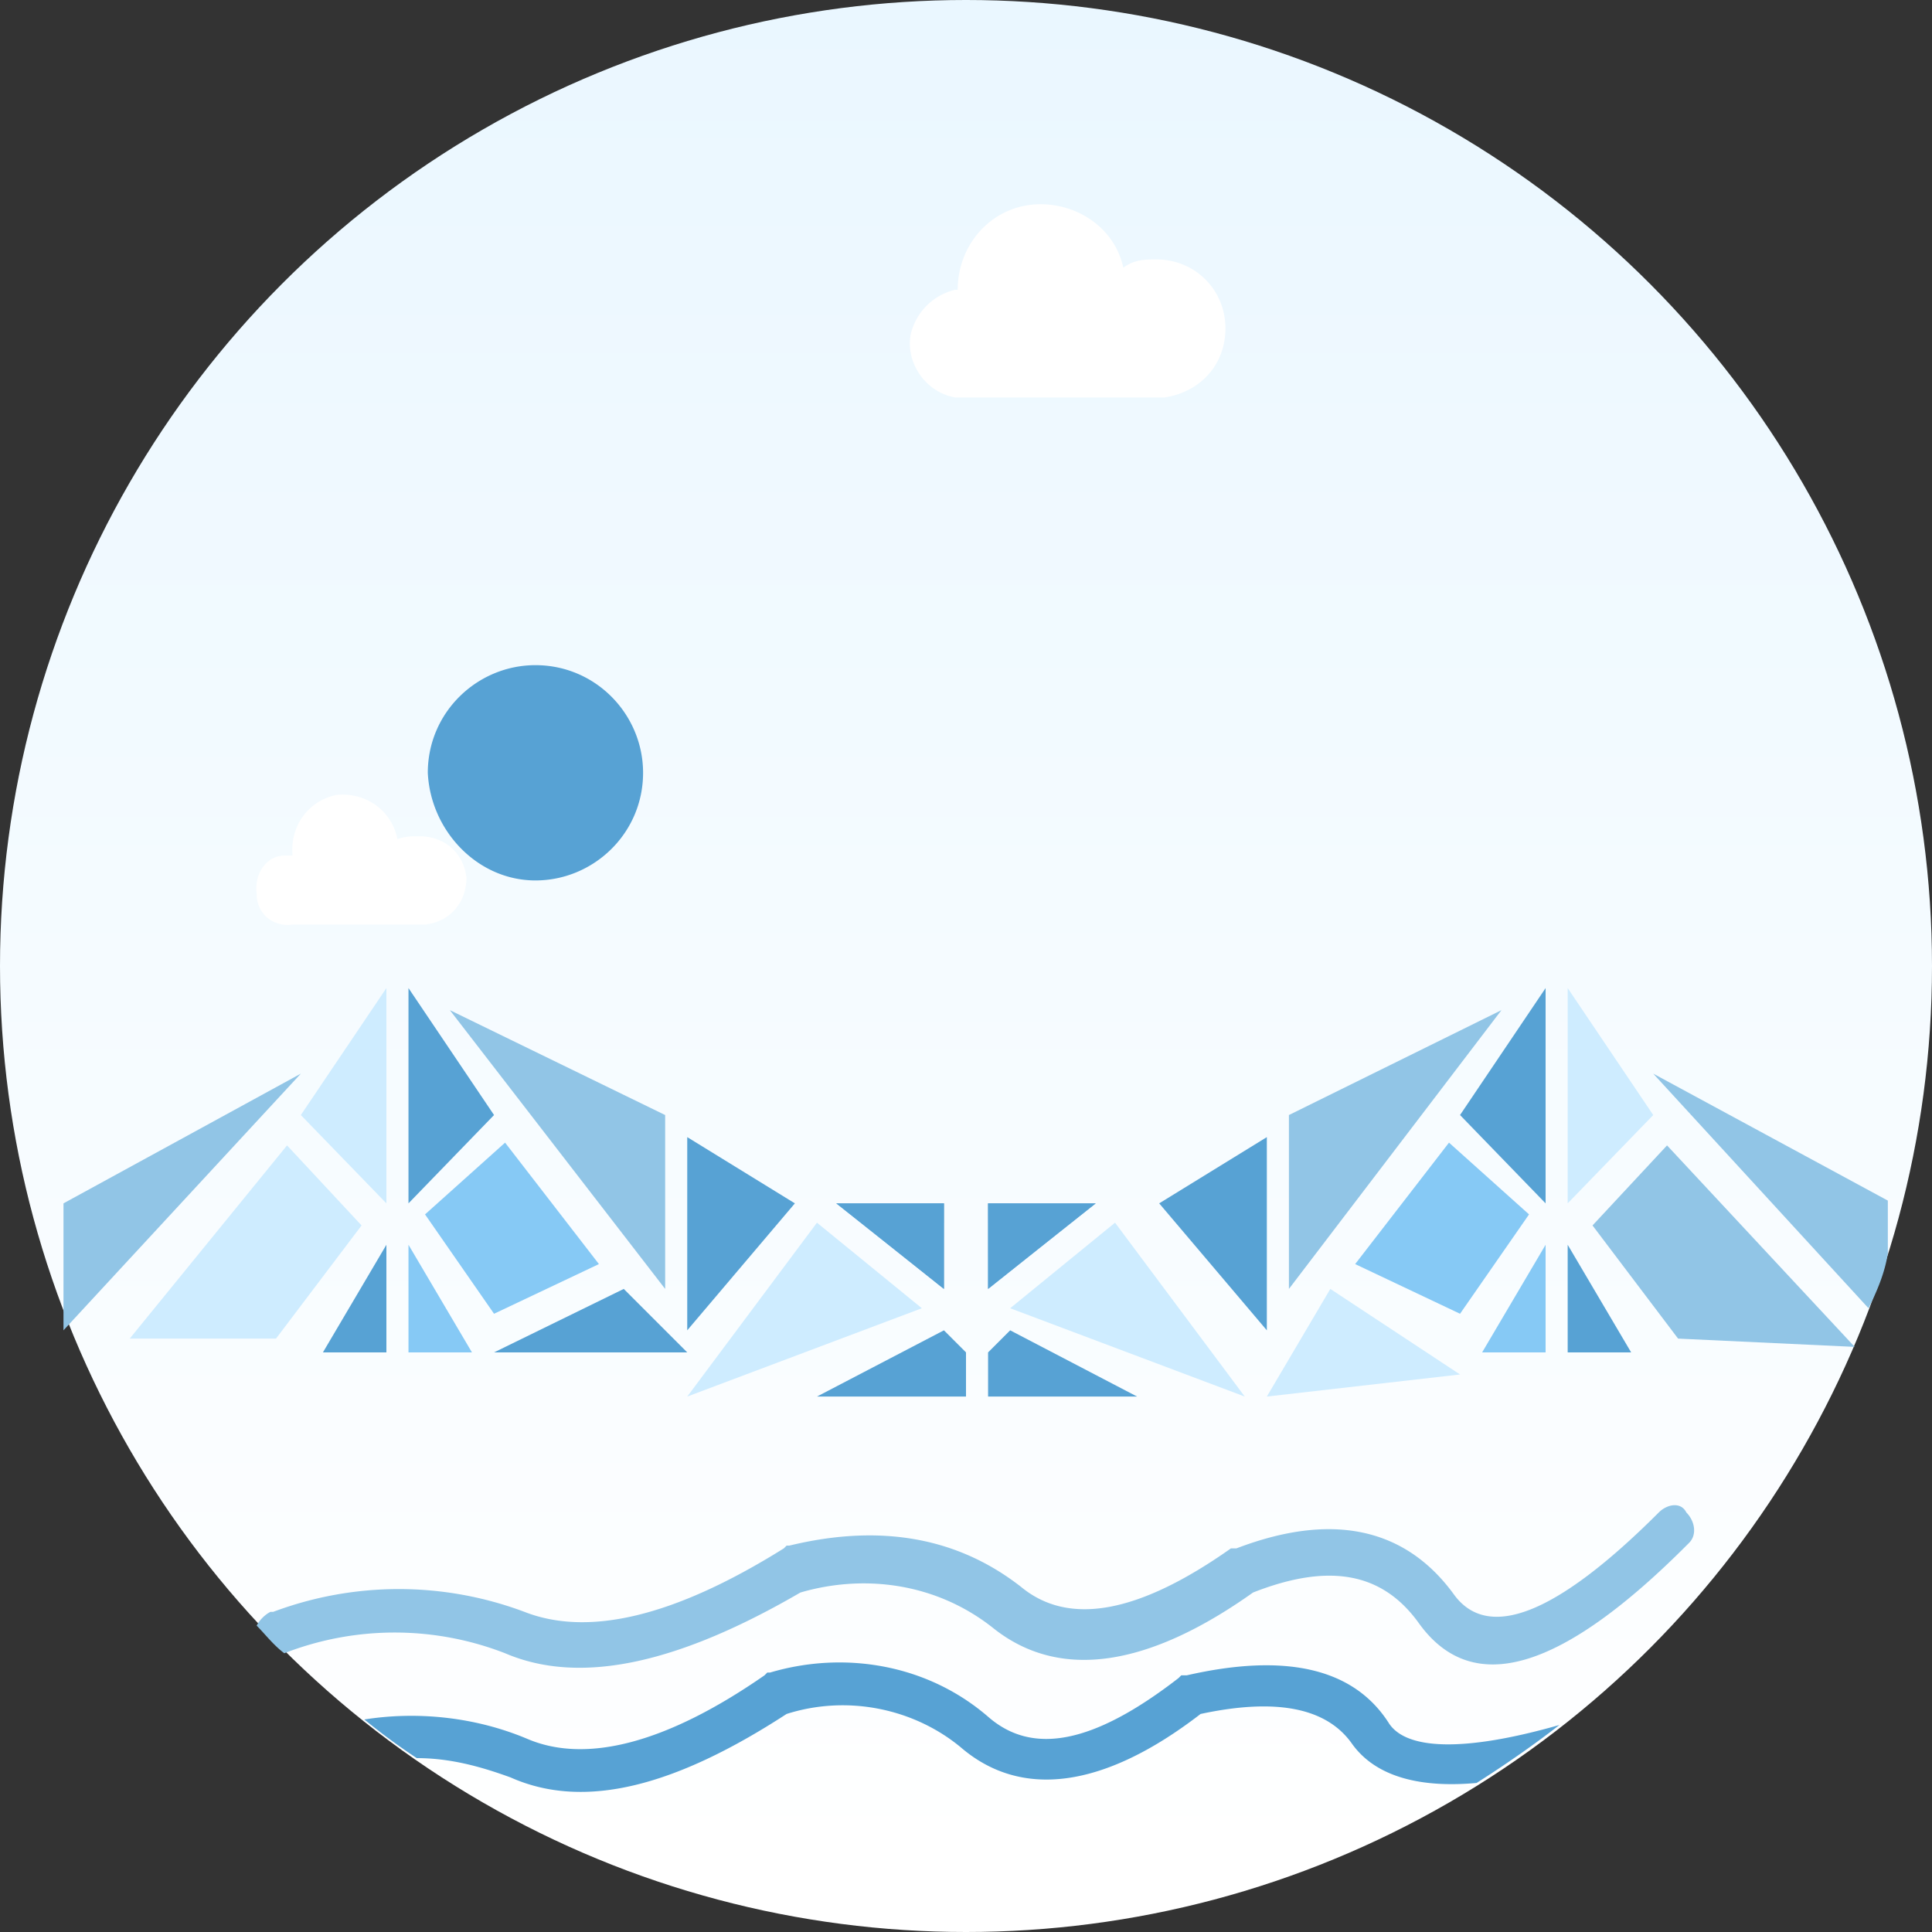 <svg xmlns="http://www.w3.org/2000/svg" viewBox="0 0 70 70"><rect x="0" y="0" width="70" height="70" fill="#333333" stroke="none"/><linearGradient id="A" x1="34.999" x2="34.999" y1=".202" y2="67.402" gradientUnits="userSpaceOnUse"><stop offset="0" stop-color="#eaf7ff"/><stop offset="1" stop-color="#fff"/></linearGradient><circle cx="35" cy="35" r="35" fill="url(#A)"/><g fill-rule="evenodd"><path fill="#86c9f5" d="M56 45.1 53.7 49H56zm-3.5-3.7-3.4 4.4 3.8 1.8 2.5-3.6zM15.4 44l2.5 3.6 3.8-1.8-3.4-4.4zm-.6 1.1 2.3 3.9h-2.3z"/><path fill="#ceecff" d="M56.8 35.8v7.8l3.1-3.2zM45.9 50.6l7-.8-4.7-3.1zM4.7 48.5H10l3.1-4.1-2.7-2.9zm9.3-4.9v-7.8l-3.1 4.6zm22.6 3.8 8.5 3.2-4.7-6.3zm-11.7 3.2 8.5-3.2-3.8-3.1z"/></g><radialGradient id="B" cx="-604.538" cy="-278.514" r="1.9" gradientTransform="matrix(.23 3.1 -3.1 .23 -693.62 1984.38)" gradientUnits="userSpaceOnUse"><stop offset="0" stop-color="#a9ddff"/><stop offset="1" stop-color="#2176ae"/></radialGradient><path fill="url(#B)" d="m30.3 43.6 3.9 3.1v-3.1z"/><radialGradient id="C" cx="-648.486" cy="313.462" r="1.9" gradientTransform="matrix(-.23 3.1 3.1 .23 -1082.38 1984.38)" gradientUnits="userSpaceOnUse"><stop offset="0" stop-color="#a9ddff"/><stop offset="1" stop-color="#2176ae"/></radialGradient><path fill="url(#C)" d="m39.7 43.6-3.9 3.1v-3.1z"/><path fill="#fff" d="M41.9 9.4c1.4 0 2.5 1.1 2.5 2.5 0 1.3-.9 2.3-2.2 2.5h-7.6c-1.1-.2-1.8-1.3-1.6-2.3a2.17 2.17 0 0 1 1.6-1.6h.1c0-1.7 1.3-3.1 3-3.1 1.4 0 2.7.9 3 2.3.4-.3.8-.3 1.2-.3zM15.2 30.3c.9 0 1.6.6 1.7 1.5 0 .9-.6 1.6-1.5 1.7h-4.8c-.7.1-1.3-.4-1.3-1.1-.1-.8.4-1.4 1-1.4h.3c-.1-1.1.6-2 1.6-2.2 1.1-.1 2 .6 2.2 1.6.3-.1.5-.1.8-.1z"/><path fill="#91c5e6" d="m57.7 44.4 3.1 4.1 6.4.3-6.8-7.3zm-11-4v6.3l7.7-10.1zm-22.6 0-7.8-3.8 7.8 10.1zM2.3 43.6v4.6l8.6-9.3zm57.6-4.7 7.8 8.5c.3-.6.6-1.3.7-2v-1.9l-8.5-4.6zm.2 15.9c-3.8 3.8-6.2 4.6-7.4 3-1.8-2.5-4.5-3-7.9-1.7h-.2c-3.4 2.4-5.9 2.8-7.6 1.4-2.3-1.8-5.1-2.3-8.4-1.5h-.1l-.1.1c-4 2.5-7.1 3.2-9.4 2.3a12.96 12.96 0 0 0-9.1 0h-.1c-.2.1-.4.3-.5.5.3.3.6.7 1 1a11.04 11.04 0 0 1 8 0c2.8 1.2 6.4.3 10.7-2.2 2.4-.7 5-.3 7 1.3 2.4 1.9 5.6 1.4 9.4-1.3 2.8-1.1 4.7-.7 6 1.1 2 2.8 5.3 1.6 9.7-2.8l.1-.1c.3-.3.2-.8-.1-1.1-.2-.4-.7-.3-1 0z"/><path fill="#57a2d4" d="M34.2 43.6h-3.9l3.9 3.1zm1.6 0v3.1l3.9-3.1zM19.4 31.9c2.1 0 3.9-1.7 3.9-3.9 0-2.1-1.7-3.9-3.9-3.9-2.1 0-3.9 1.7-3.9 3.9.1 2.1 1.8 3.9 3.9 3.9zM56 35.8l-3.1 4.6 3.1 3.2zm.8 9.3V49h2.3zm-42-9.3v7.8l3.1-3.2zm-.8 9.3L11.7 49H14zm3.9 3.9h7l-2.3-2.3zm7-7.8v7l3.9-4.6zm21 0L42 43.6l3.9 4.6zM35 49l-.8-.8-4.6 2.4H35zm1.6-.8-.8.8v1.6h5.4zm13.7 14.2c-1.3-2-3.8-2.5-7.3-1.7h-.2l-.1.1c-3.1 2.4-5.3 2.8-6.9 1.4-2.2-1.9-5.2-2.4-7.9-1.6h-.1l-.1.1c-3.6 2.5-6.5 3.2-8.6 2.3-1.9-.8-4-1-5.9-.7a23.07 23.07 0 0 0 1.9 1.4c1.2 0 2.3.3 3.4.7 2.7 1.2 6 .3 10-2.3 2.2-.7 4.6-.2 6.3 1.2 2.2 1.9 5.2 1.5 8.7-1.2 2.8-.6 4.6-.2 5.5 1.1.8 1.1 2.3 1.6 4.5 1.4 1.1-.7 2.1-1.4 3-2.1-3.5 1-5.6.9-6.2-.1z"/></svg>